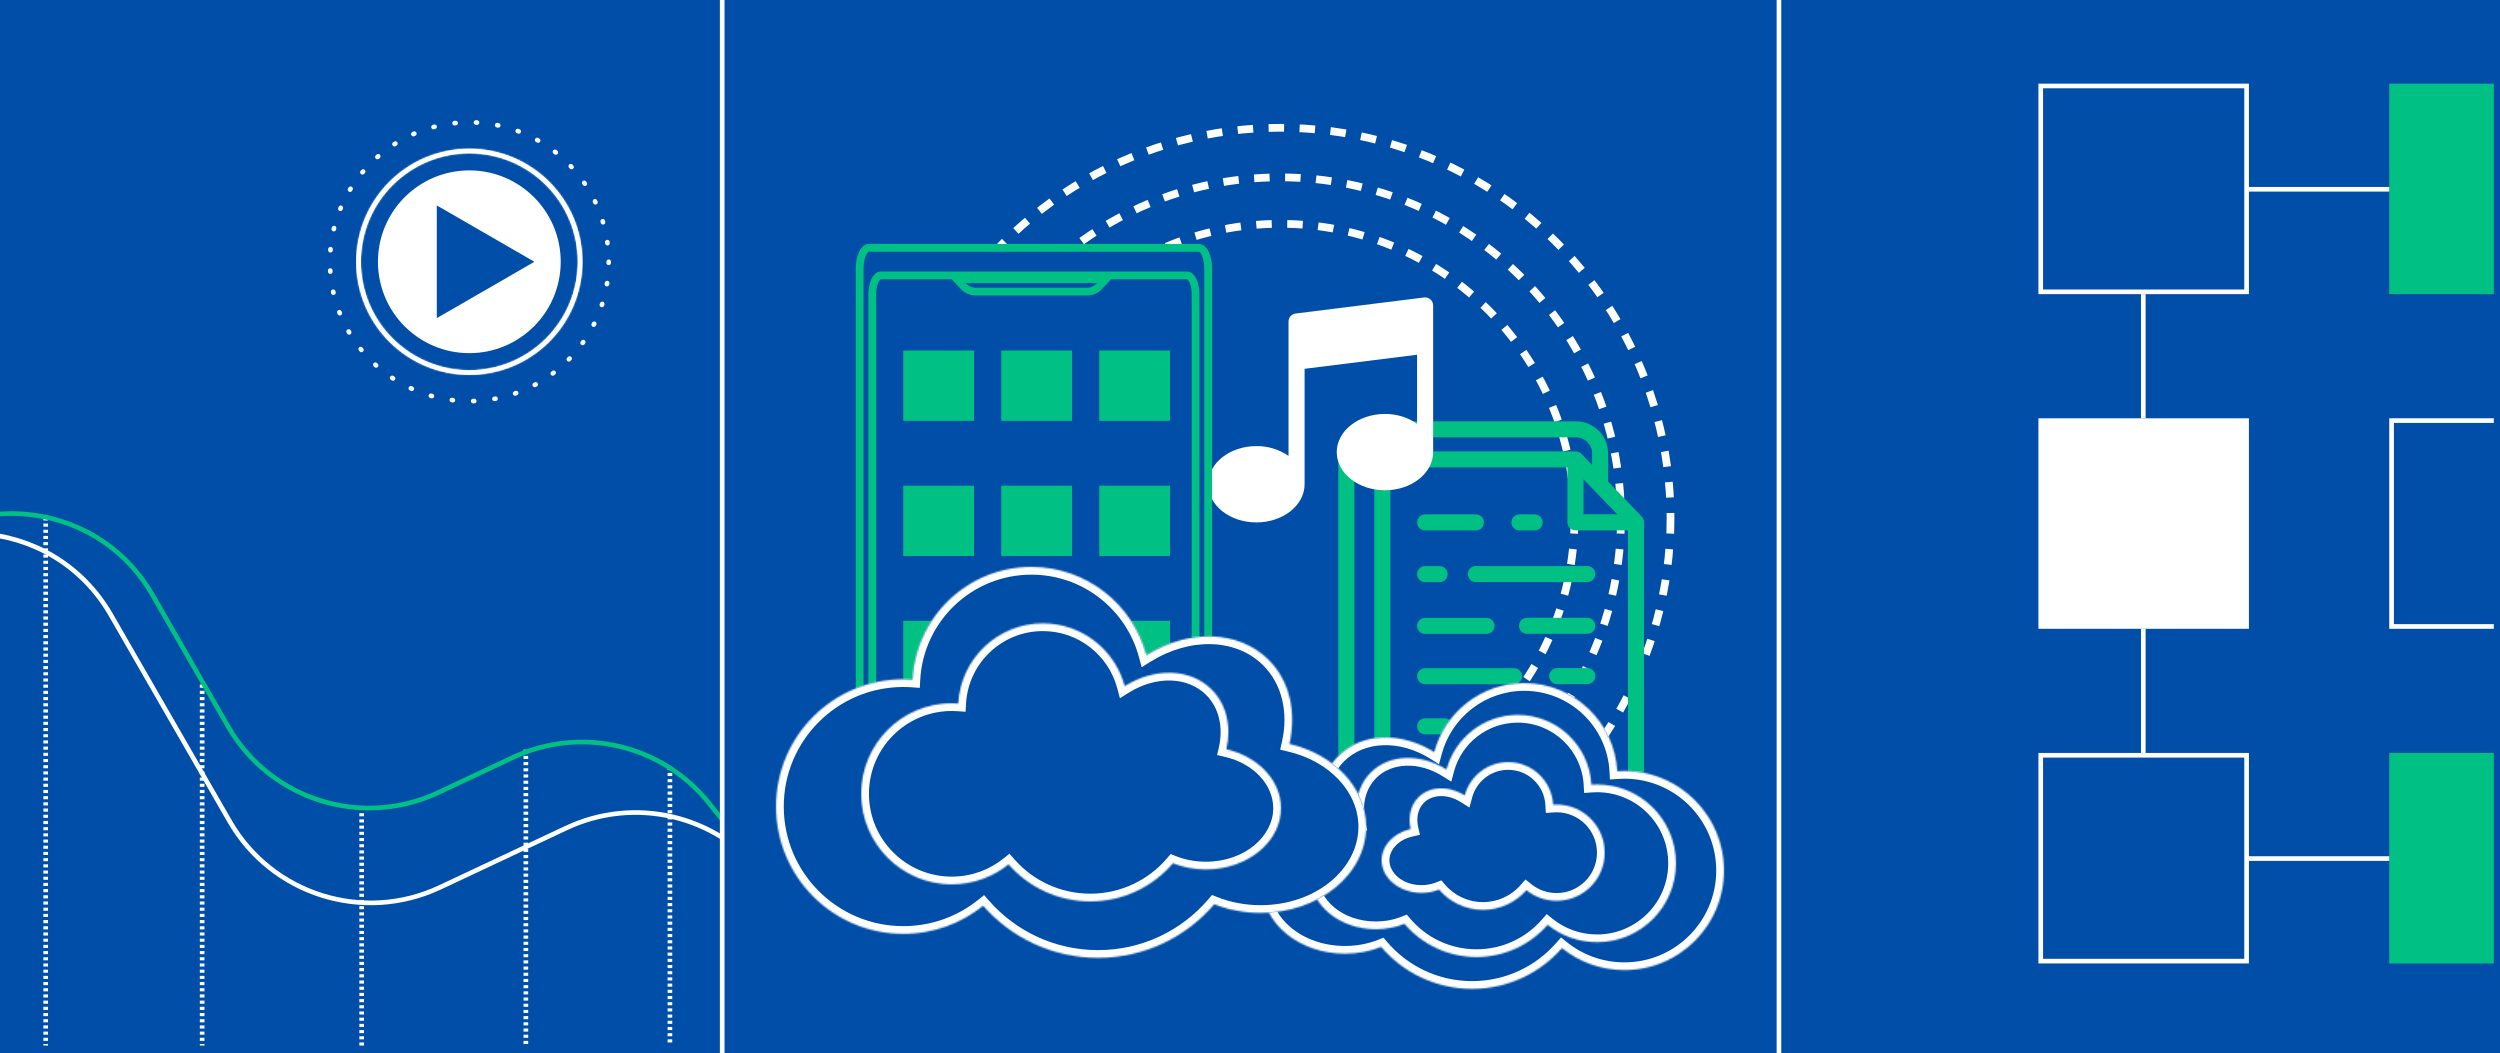 <svg width="1614" height="680" viewBox="0 0 1614 680" fill="none" xmlns="http://www.w3.org/2000/svg">
<rect x="0" y="0" width="1614" height="680" fill="#808080" stroke="none"/>
<g clip-path="url(#clip0_290_238)">
<path d="M1614 0H0V680H1614V0Z" fill="#004EA7"/>
<g clip-path="url(#clip1_290_238)">
<g clip-path="url(#clip2_290_238)">
<line x1="29.5" y1="334" x2="29.5" y2="751" stroke="white" stroke-width="3" stroke-dasharray="2 2"/>
<line x1="233.5" y1="521" x2="233.5" y2="954" stroke="white" stroke-width="3" stroke-dasharray="2 2"/>
<line x1="130.5" y1="442" x2="130.5" y2="867" stroke="white" stroke-width="3" stroke-dasharray="2 2"/>
<line x1="339.5" y1="484" x2="339.5" y2="903" stroke="white" stroke-width="3" stroke-dasharray="2 2"/>
<line x1="432.5" y1="495" x2="432.5" y2="909" stroke="white" stroke-width="3" stroke-dasharray="2 2"/>
<path d="M-113 422.216L-76.513 373.55C-31.267 313.2 60.959 318.823 98.538 384.224L147.233 468.97C174.472 516.376 233.532 534.945 282.998 511.657L330.985 489.065C374.96 468.362 427.396 480.546 457.738 518.517L566 654" stroke="#00C084" stroke-width="3"/>
<path d="M-161 462.858L-103.435 386.223C-58.181 325.977 33.922 331.597 71.516 396.899L148.3 530.277C175.547 577.607 234.526 596.148 283.953 572.922L365.636 534.539C409.567 513.896 461.922 526.056 492.258 563.948L626 731" stroke="white" stroke-width="3"/>
<mask id="path-9-inside-1_290_238" fill="white">
<path fill-rule="evenodd" clip-rule="evenodd" d="M303 239C341.66 239 373 207.66 373 169C373 130.34 341.66 99 303 99C264.34 99 233 130.34 233 169C233 207.66 264.34 239 303 239ZM376 169C376 209.317 343.317 242 303 242C262.683 242 230 209.317 230 169C230 128.683 262.683 96 303 96C343.317 96 376 128.683 376 169Z"/>
</mask>
<path fill-rule="evenodd" clip-rule="evenodd" d="M303 239C341.66 239 373 207.66 373 169C373 130.34 341.66 99 303 99C264.34 99 233 130.34 233 169C233 207.66 264.34 239 303 239ZM376 169C376 209.317 343.317 242 303 242C262.683 242 230 209.317 230 169C230 128.683 262.683 96 303 96C343.317 96 376 128.683 376 169Z" fill="white"/>
<path d="M370 169C370 206.003 340.003 236 303 236V242C343.317 242 376 209.317 376 169H370ZM303 102C340.003 102 370 131.997 370 169H376C376 128.683 343.317 96 303 96V102ZM236 169C236 131.997 265.997 102 303 102V96C262.683 96 230 128.683 230 169H236ZM303 236C265.997 236 236 206.003 236 169H230C230 209.317 262.683 242 303 242V236ZM303 245C344.974 245 379 210.974 379 169H373C373 207.66 341.66 239 303 239V245ZM227 169C227 210.974 261.026 245 303 245V239C264.34 239 233 207.66 233 169H227ZM303 93C261.026 93 227 127.026 227 169H233C233 130.34 264.34 99 303 99V93ZM379 169C379 127.026 344.974 93 303 93V99C341.66 99 373 130.34 373 169H379Z" fill="white" mask="url(#path-9-inside-1_290_238)"/>
<circle cx="303" cy="169" r="57" fill="#004EA7"/>
<circle cx="303" cy="169" r="51.5" fill="#004EA7" stroke="white" stroke-width="3"/>
<path d="M393 169C393 218.705 352.705 259 303 259C253.295 259 213 218.705 213 169C213 119.295 253.295 79 303 79C352.705 79 393 119.295 393 169Z" stroke="white" stroke-width="3" stroke-linecap="round" stroke-dasharray="0.66 13.16"/>
<circle cx="303" cy="169" r="59.5" fill="white" stroke="#004EA7"/>
<path d="M282.5 133.493L344 169L282.5 204.507L282.5 133.493Z" fill="#004EA7" stroke="#004EA7"/>
</g>
</g>
<circle cx="826.5" cy="334.5" r="220" fill="#004EA7" stroke="white" stroke-width="5" stroke-dasharray="10 10"/>
<circle cx="826.5" cy="334.5" r="190" fill="#004EA7" stroke="white" stroke-width="5" stroke-dasharray="10 10"/>
<circle cx="826.5" cy="334.5" r="252" stroke="white" stroke-width="5" stroke-dasharray="10 10"/>
<path d="M1061.07 335.352C1061.07 335.302 1061.07 335.302 1061.02 335.252C1060.77 334.656 1060.42 334.158 1060.02 333.661C1060.02 333.661 1060.02 333.611 1059.97 333.611L1038.19 310.936V292.736C1038.19 281.299 1028.89 272 1017.46 272H885.233C873.498 272 864 281.548 864 293.233V485.427C864 497.162 873.548 506.66 885.233 506.66H887.322C888.267 517.5 897.416 526.053 908.456 526.053H1040.13C1051.87 526.053 1061.37 516.506 1061.37 504.82V337.192C1061.41 336.545 1061.27 335.899 1061.07 335.352ZM1022.33 309.444L1044.06 332.02H1022.33V309.444ZM874.393 485.476V293.233C874.393 287.216 879.266 282.343 885.283 282.343H1017.51C1023.22 282.343 1027.85 286.968 1027.85 292.686V300.145L1020.89 292.985C1020.89 292.985 1020.84 292.985 1020.84 292.935C1020.69 292.786 1020.49 292.637 1020.34 292.487C1020.24 292.438 1020.19 292.338 1020.09 292.288C1019.84 292.09 1019.54 291.94 1019.25 291.841C1019.25 291.841 1019.25 291.841 1019.2 291.841C1018.55 291.592 1017.9 291.443 1017.16 291.443H908.505C896.77 291.443 887.272 300.991 887.272 312.676V496.367H885.283C879.266 496.317 874.393 491.444 874.393 485.476ZM1040.18 515.71H908.505C902.488 515.71 897.615 510.837 897.615 504.82V312.627C897.615 306.61 902.488 301.737 908.505 301.737H1011.94V337.192C1011.94 340.076 1014.27 342.363 1017.11 342.363H1051.02V504.82C1051.02 510.837 1046.15 515.71 1040.18 515.71Z" fill="#00C084"/>
<path d="M980.957 342.413H990.753C993.637 342.413 995.925 340.076 995.925 337.241C995.925 334.357 993.588 332.07 990.753 332.07H980.957C978.073 332.07 975.785 334.407 975.785 337.241C975.736 340.076 978.073 342.413 980.957 342.413Z" fill="#00C084"/>
<path d="M920.092 342.413H952.812C955.696 342.413 957.983 340.076 957.983 337.241C957.983 334.357 955.646 332.07 952.812 332.07H920.092C917.208 332.07 914.92 334.407 914.92 337.241C914.87 340.076 917.208 342.413 920.092 342.413Z" fill="#00C084"/>
<path d="M1024.77 463.746H952.812C949.928 463.746 947.641 466.083 947.641 468.917C947.641 471.752 949.978 474.089 952.812 474.089H1024.77C1027.65 474.089 1029.94 471.752 1029.94 468.917C1029.94 466.083 1027.65 463.746 1024.77 463.746Z" fill="#00C084"/>
<path d="M932.772 463.746H920.091C917.207 463.746 914.92 466.083 914.92 468.917C914.92 471.752 917.257 474.089 920.091 474.089H932.772C935.656 474.089 937.943 471.752 937.943 468.917C937.943 466.083 935.656 463.746 932.772 463.746Z" fill="#00C084"/>
<path d="M1024.77 431.324H1005.32C1002.44 431.324 1000.15 433.662 1000.15 436.496C1000.15 439.33 1002.49 441.668 1005.32 441.668H1024.77C1027.65 441.668 1029.94 439.33 1029.94 436.496C1029.94 433.662 1027.65 431.324 1024.77 431.324Z" fill="#00C084"/>
<path d="M920.091 441.717H977.476C980.36 441.717 982.648 439.38 982.648 436.545C982.648 433.711 980.31 431.374 977.476 431.374H920.091C917.207 431.374 914.92 433.711 914.92 436.545C914.92 439.38 917.207 441.717 920.091 441.717Z" fill="#00C084"/>
<path d="M1024.77 398.852H985.83C982.946 398.852 980.659 401.189 980.659 404.024C980.659 406.858 982.996 409.195 985.83 409.195H1024.77C1027.65 409.195 1029.94 406.858 1029.94 404.024C1029.94 401.189 1027.65 398.852 1024.77 398.852Z" fill="#00C084"/>
<path d="M920.091 409.246H959.724C962.608 409.246 964.895 406.908 964.895 404.074C964.895 401.24 962.558 398.902 959.724 398.902H920.042C917.158 398.902 914.87 401.24 914.87 404.074C914.87 406.908 917.207 409.246 920.091 409.246Z" fill="#00C084"/>
<path d="M1024.77 365.437H952.812C949.928 365.437 947.641 367.774 947.641 370.608C947.641 373.492 949.978 375.78 952.812 375.78H1024.77C1027.65 375.78 1029.94 373.443 1029.94 370.608C1029.94 367.774 1027.65 365.437 1024.77 365.437Z" fill="#00C084"/>
<path d="M920.092 375.829H929.44C932.325 375.829 934.612 373.492 934.612 370.658C934.612 367.773 932.275 365.486 929.44 365.486H920.092C917.208 365.486 914.92 367.823 914.92 370.658C914.87 373.492 917.208 375.829 920.092 375.829Z" fill="#00C084"/>
<path d="M925.236 197.224C925.241 196.488 925.089 195.758 924.791 195.084C924.492 194.411 924.053 193.809 923.503 193.318C922.954 192.827 922.306 192.459 921.603 192.238C920.9 192.017 920.158 191.949 919.426 192.037L836.434 202.411C835.169 202.564 834.005 203.178 833.163 204.134C832.321 205.091 831.861 206.324 831.87 207.598V294.325C825.772 290.126 818.525 287.916 811.122 287.997C793.953 287.997 780 299.045 780 312.635C780 326.225 793.953 337.273 811.122 337.273C828.291 337.273 842.244 326.225 842.244 312.635C842.244 312.324 842.244 311.961 842.244 311.649C842.244 311.338 842.244 311.649 842.244 311.338V238.098L914.862 229.021V273.577C908.764 269.378 901.517 267.168 894.114 267.249C876.945 267.249 862.992 278.297 862.992 291.887C862.992 305.477 876.945 316.525 894.114 316.525C911.283 316.525 925.236 305.477 925.236 291.887C925.236 291.576 925.236 291.213 925.236 290.901C925.236 290.59 925.236 290.901 925.236 290.59V197.224Z" fill="white"/>
<path d="M774.008 160H560.992C557.682 160 555 166.027 555 173.462V502.538C555 509.972 557.682 516 560.992 516H774.008C777.318 516 780 509.972 780 502.538V173.462C780 166.027 777.318 160 774.008 160Z" fill="#004EA7" stroke="#00C084" stroke-width="5"/>
<path d="M766.292 177.8H568.709C565.64 177.8 563.152 183.224 563.152 189.916V486.084C563.152 492.776 565.64 498.2 568.709 498.2H766.292C769.36 498.2 771.848 492.776 771.848 486.084V189.916C771.848 183.224 769.36 177.8 766.292 177.8Z" fill="#004EA7" stroke="#00C084" stroke-width="5"/>
<path d="M622.127 184.899L617.826 180.3H713.913L709.613 184.899C709.613 184.899 709.613 184.899 709.613 184.899C707.619 187.03 704.818 188.245 701.878 188.245H629.862C626.921 188.245 624.12 187.03 622.127 184.899C622.127 184.899 622.127 184.899 622.127 184.899Z" fill="#004EA7" stroke="#00C084" stroke-width="5"/>
<rect x="648.906" y="316.068" width="40.703" height="40.373" fill="#00C084" stroke="#00C084" stroke-width="5"/>
<rect x="712.188" y="316.068" width="40.703" height="40.373" fill="#00C084" stroke="#00C084" stroke-width="5"/>
<rect x="585.625" y="316.068" width="40.703" height="40.373" fill="#00C084" stroke="#00C084" stroke-width="5"/>
<rect x="648.906" y="228.813" width="40.703" height="40.373" fill="#00C084" stroke="#00C084" stroke-width="5"/>
<rect x="712.188" y="228.813" width="40.703" height="40.373" fill="#00C084" stroke="#00C084" stroke-width="5"/>
<rect x="585.625" y="228.813" width="40.703" height="40.373" fill="#00C084" stroke="#00C084" stroke-width="5"/>
<rect x="648.906" y="403.323" width="40.703" height="40.373" fill="#00C084" stroke="#00C084" stroke-width="5"/>
<rect x="712.188" y="403.323" width="40.703" height="40.373" fill="#00C084" stroke="#00C084" stroke-width="5"/>
<rect x="585.625" y="403.323" width="40.703" height="40.373" fill="#00C084" stroke="#00C084" stroke-width="5"/>
<mask id="path-43-inside-2_290_238" fill="white">
<path fill-rule="evenodd" clip-rule="evenodd" d="M925.953 485.546C932.817 459.892 956.224 441 984.043 441C1016.16 441 1042.4 466.187 1044.09 497.89C1045.61 497.781 1047.16 497.726 1048.71 497.726C1084.22 497.726 1113 526.509 1113 562.015C1113 597.521 1084.22 626.305 1048.71 626.305C1033.45 626.305 1019.43 620.988 1008.41 612.105C994.267 628.228 973.515 638.406 950.386 638.406C926.887 638.406 905.841 627.9 891.691 611.328C884.635 614.138 876.704 615.716 868.322 615.716C838.873 615.716 815 596.245 815 572.226C815 552.325 831.389 535.547 853.759 530.378C850.136 514.565 853.451 498.725 864.222 487.953C879.463 472.713 904.854 472.399 925.953 485.546Z"/>
</mask>
<path fill-rule="evenodd" clip-rule="evenodd" d="M925.953 485.546C932.817 459.892 956.224 441 984.043 441C1016.16 441 1042.4 466.187 1044.09 497.89C1045.61 497.781 1047.16 497.726 1048.71 497.726C1084.22 497.726 1113 526.509 1113 562.015C1113 597.521 1084.22 626.305 1048.71 626.305C1033.45 626.305 1019.43 620.988 1008.41 612.105C994.267 628.228 973.515 638.406 950.386 638.406C926.887 638.406 905.841 627.9 891.691 611.328C884.635 614.138 876.704 615.716 868.322 615.716C838.873 615.716 815 596.245 815 572.226C815 552.325 831.389 535.547 853.759 530.378C850.136 514.565 853.451 498.725 864.222 487.953C879.463 472.713 904.854 472.399 925.953 485.546Z" fill="#004EA7"/>
<path d="M925.953 485.546L923.308 489.79L929.038 493.36L930.783 486.839L925.953 485.546ZM1044.09 497.89L1039.09 498.155L1039.36 503.238L1044.44 502.877L1044.09 497.89ZM1008.41 612.105L1011.54 608.212L1007.81 605.204L1004.65 608.809L1008.41 612.105ZM891.691 611.328L895.494 608.081L893.168 605.357L889.841 606.683L891.691 611.328ZM853.759 530.378L854.884 535.25L859.747 534.126L858.632 529.261L853.759 530.378ZM984.043 436C953.904 436 928.558 456.468 921.123 484.254L930.783 486.839C937.077 463.316 958.544 446 984.043 446V436ZM1049.08 497.625C1047.26 463.282 1018.84 436 984.043 436V446C1013.49 446 1037.55 469.093 1039.09 498.155L1049.08 497.625ZM1048.71 492.726C1047.04 492.726 1045.38 492.785 1043.73 492.902L1044.44 502.877C1045.85 502.777 1047.27 502.726 1048.71 502.726V492.726ZM1118 562.015C1118 523.748 1086.98 492.726 1048.71 492.726V502.726C1081.46 502.726 1108 529.271 1108 562.015H1118ZM1048.71 631.305C1086.98 631.305 1118 600.283 1118 562.015H1108C1108 594.76 1081.46 621.305 1048.71 621.305V631.305ZM1005.27 615.999C1017.15 625.571 1032.27 631.305 1048.71 631.305V621.305C1034.63 621.305 1021.71 616.404 1011.54 608.212L1005.27 615.999ZM950.386 643.406C975.015 643.406 997.117 632.561 1012.17 615.402L1004.65 608.809C991.417 623.894 972.015 633.406 950.386 633.406V643.406ZM887.889 614.574C902.948 632.211 925.362 643.406 950.386 643.406V633.406C928.411 633.406 908.734 623.588 895.494 608.081L887.889 614.574ZM868.322 620.716C877.33 620.716 885.889 619.021 893.541 615.973L889.841 606.683C883.381 609.256 876.079 610.716 868.322 610.716V620.716ZM810 572.226C810 599.91 837.113 620.716 868.322 620.716V610.716C840.634 610.716 820 592.579 820 572.226H810ZM852.633 525.506C828.719 531.032 810 549.328 810 572.226H820C820 555.322 834.059 540.061 854.884 535.25L852.633 525.506ZM858.632 529.261C855.309 514.756 858.451 500.796 867.758 491.489L860.687 484.418C848.452 496.653 844.963 514.375 848.885 531.495L858.632 529.261ZM867.758 491.489C880.882 478.365 903.554 477.481 923.308 489.79L928.597 481.303C906.154 467.318 878.044 467.06 860.687 484.418L867.758 491.489Z" fill="white" mask="url(#path-43-inside-2_290_238)"/>
<mask id="path-45-inside-3_290_238" fill="white">
<path fill-rule="evenodd" clip-rule="evenodd" d="M933.868 496.813C939.305 476.497 957.842 461.535 979.873 461.535C1005.31 461.535 1026.09 481.482 1027.42 506.588C1028.63 506.502 1029.85 506.459 1031.09 506.459C1059.21 506.459 1082 529.254 1082 557.372C1082 585.491 1059.21 608.286 1031.09 608.286C1019 608.286 1007.9 604.076 999.168 597.041C987.97 609.809 971.536 617.87 953.218 617.87C934.608 617.87 917.942 609.549 906.736 596.426C901.147 598.652 894.867 599.901 888.228 599.901C864.906 599.901 846 584.481 846 565.459C846 549.699 858.979 536.411 876.695 532.318C873.826 519.795 876.451 507.25 884.981 498.72C897.051 486.65 917.159 486.402 933.868 496.813Z"/>
</mask>
<path fill-rule="evenodd" clip-rule="evenodd" d="M933.868 496.813C939.305 476.497 957.842 461.535 979.873 461.535C1005.31 461.535 1026.09 481.482 1027.42 506.588C1028.63 506.502 1029.85 506.459 1031.09 506.459C1059.21 506.459 1082 529.254 1082 557.372C1082 585.491 1059.21 608.286 1031.09 608.286C1019 608.286 1007.9 604.076 999.168 597.041C987.97 609.809 971.536 617.87 953.218 617.87C934.608 617.87 917.942 609.549 906.736 596.426C901.147 598.652 894.867 599.901 888.228 599.901C864.906 599.901 846 584.481 846 565.459C846 549.699 858.979 536.411 876.695 532.318C873.826 519.795 876.451 507.25 884.981 498.72C897.051 486.65 917.159 486.402 933.868 496.813Z" fill="#004EA7"/>
<path d="M933.868 496.813L931.224 501.057L936.954 504.627L938.698 498.106L933.868 496.813ZM1027.42 506.588L1022.43 506.854L1022.7 511.937L1027.78 511.576L1027.42 506.588ZM999.168 597.041L1002.3 593.148L998.571 590.139L995.409 593.744L999.168 597.041ZM906.736 596.426L910.538 593.179L908.213 590.455L904.886 591.78L906.736 596.426ZM876.695 532.318L877.82 537.19L882.683 536.066L881.568 531.201L876.695 532.318ZM884.981 498.72L881.446 495.184L881.446 495.184L884.981 498.72ZM979.873 456.535C955.521 456.535 935.045 473.073 929.038 495.521L938.698 498.106C943.565 479.921 960.162 466.535 979.873 466.535V456.535ZM1032.42 506.323C1030.94 478.577 1007.98 456.535 979.873 456.535V466.535C1002.64 466.535 1021.24 484.388 1022.43 506.854L1032.42 506.323ZM1031.09 501.459C1029.74 501.459 1028.4 501.507 1027.07 501.601L1027.78 511.576C1028.87 511.498 1029.97 511.459 1031.09 511.459V501.459ZM1087 557.372C1087 526.492 1061.97 501.459 1031.09 501.459V511.459C1056.44 511.459 1077 532.015 1077 557.372H1087ZM1031.09 613.286C1061.97 613.286 1087 588.253 1087 557.372H1077C1077 582.73 1056.44 603.286 1031.09 603.286V613.286ZM996.031 600.935C1005.62 608.659 1017.82 613.286 1031.09 613.286V603.286C1020.18 603.286 1010.18 599.492 1002.3 593.148L996.031 600.935ZM953.218 622.87C973.035 622.87 990.82 614.142 1002.93 600.338L995.409 593.744C985.12 605.476 970.036 612.87 953.218 612.87V622.87ZM902.933 599.672C915.049 613.861 933.084 622.87 953.218 622.87V612.87C936.133 612.87 920.835 605.238 910.538 593.179L902.933 599.672ZM888.228 604.901C895.492 604.901 902.401 603.534 908.586 601.071L904.886 591.78C899.893 593.769 894.241 594.901 888.228 594.901V604.901ZM841 565.459C841 588.147 863.146 604.901 888.228 604.901V594.901C866.667 594.901 851 580.815 851 565.459H841ZM875.569 527.446C856.309 531.896 841 546.702 841 565.459H851C851 552.696 861.649 540.926 877.82 537.19L875.569 527.446ZM881.568 531.201C878.999 519.986 881.45 509.322 888.517 502.255L881.446 495.184C871.452 505.178 868.653 519.605 871.821 533.435L881.568 531.201ZM888.517 502.255C898.47 492.302 915.86 491.483 931.224 501.057L936.513 492.57C918.459 481.32 895.633 480.998 881.446 495.184L888.517 502.255Z" fill="white" mask="url(#path-45-inside-3_290_238)"/>
<mask id="path-47-inside-4_290_238" fill="white">
<path fill-rule="evenodd" clip-rule="evenodd" d="M945.612 513.529C948.93 501.131 960.242 492 973.687 492C989.211 492 1001.89 504.173 1002.71 519.494C1003.44 519.442 1004.19 519.415 1004.94 519.415C1022.1 519.415 1036.01 533.326 1036.01 550.486C1036.01 567.646 1022.1 581.557 1004.94 581.557C997.565 581.557 990.79 578.987 985.462 574.694C978.628 582.486 968.599 587.405 957.421 587.405C946.064 587.405 935.893 582.327 929.054 574.318C925.644 575.677 921.811 576.439 917.76 576.439C903.527 576.439 891.989 567.029 891.989 555.421C891.989 545.803 899.91 537.694 910.721 535.196C908.97 527.554 910.573 519.898 915.778 514.693C923.144 507.327 935.415 507.175 945.612 513.529Z"/>
</mask>
<path fill-rule="evenodd" clip-rule="evenodd" d="M945.612 513.529C948.93 501.131 960.242 492 973.687 492C989.211 492 1001.89 504.173 1002.71 519.494C1003.44 519.442 1004.19 519.415 1004.94 519.415C1022.1 519.415 1036.01 533.326 1036.01 550.486C1036.01 567.646 1022.1 581.557 1004.94 581.557C997.565 581.557 990.79 578.987 985.462 574.694C978.628 582.486 968.599 587.405 957.421 587.405C946.064 587.405 935.893 582.327 929.054 574.318C925.644 575.677 921.811 576.439 917.76 576.439C903.527 576.439 891.989 567.029 891.989 555.421C891.989 545.803 899.91 537.694 910.721 535.196C908.97 527.554 910.573 519.898 915.778 514.693C923.144 507.327 935.415 507.175 945.612 513.529Z" fill="#004EA7"/>
<path d="M945.612 513.529L942.968 517.773L948.697 521.343L950.442 514.822L945.612 513.529ZM1002.71 519.494L997.713 519.76L997.983 524.843L1003.06 524.482L1002.71 519.494ZM985.462 574.694L988.599 570.801L984.865 567.792L981.703 571.397L985.462 574.694ZM929.054 574.318L932.857 571.072L930.531 568.348L927.204 569.673L929.054 574.318ZM910.721 535.196L911.847 540.068L916.709 538.944L915.595 534.079L910.721 535.196ZM973.687 487C957.922 487 944.67 497.707 940.782 512.237L950.442 514.822C953.189 504.554 962.562 497 973.687 497V487ZM1007.7 519.229C1006.74 501.267 991.884 487 973.687 487V497C986.538 497 997.039 507.078 997.713 519.76L1007.7 519.229ZM1004.94 514.415C1004.07 514.415 1003.21 514.446 1002.35 514.507L1003.06 524.482C1003.68 524.438 1004.31 524.415 1004.94 524.415V514.415ZM1041.01 550.486C1041.01 530.565 1024.86 514.415 1004.94 514.415V524.415C1019.34 524.415 1031.01 536.088 1031.01 550.486H1041.01ZM1004.94 586.557C1024.86 586.557 1041.01 570.407 1041.01 550.486H1031.01C1031.01 564.884 1019.34 576.557 1004.94 576.557V586.557ZM982.325 578.588C988.51 583.571 996.383 586.557 1004.94 586.557V576.557C998.747 576.557 993.071 574.403 988.599 570.801L982.325 578.588ZM957.421 592.405C970.099 592.405 981.478 586.819 989.221 577.991L981.703 571.397C975.778 578.152 967.099 582.405 957.421 582.405V592.405ZM925.252 577.565C933 586.639 944.539 592.405 957.421 592.405V582.405C947.588 582.405 938.786 578.015 932.857 571.072L925.252 577.565ZM917.76 581.439C922.436 581.439 926.898 580.559 930.904 578.963L927.204 569.673C924.389 570.794 921.185 571.439 917.76 571.439V581.439ZM886.989 555.421C886.989 570.695 901.767 581.439 917.76 581.439V571.439C905.288 571.439 896.989 563.363 896.989 555.421H886.989ZM909.595 530.324C897.24 533.179 886.989 542.806 886.989 555.421H896.989C896.989 548.8 902.58 542.209 911.847 540.068L909.595 530.324ZM915.595 534.079C914.143 527.744 915.572 521.97 919.314 518.228L912.243 511.157C905.573 517.826 903.797 527.364 905.847 536.313L915.595 534.079ZM919.314 518.228C924.563 512.979 934.116 512.257 942.968 517.773L948.256 509.286C936.715 502.094 921.725 501.674 912.243 511.157L919.314 518.228Z" fill="white" mask="url(#path-47-inside-4_290_238)"/>
<mask id="path-49-inside-5_290_238" fill="white">
<path fill-rule="evenodd" clip-rule="evenodd" d="M740.145 422.954C731.368 390.154 701.442 366 665.875 366C624.807 366 591.26 398.202 589.108 438.734C587.155 438.595 585.183 438.525 583.195 438.525C537.8 438.525 501 475.325 501 520.72C501 566.115 537.8 602.915 583.195 602.915C602.706 602.915 620.628 596.118 634.724 584.762C652.802 605.374 679.334 618.388 708.906 618.388C738.95 618.388 765.857 604.955 783.948 583.768C792.97 587.361 803.11 589.378 813.826 589.378C851.478 589.378 882 564.484 882 533.775C882 508.332 861.047 486.88 832.446 480.272C837.078 460.055 832.839 439.803 819.068 426.032C799.582 406.546 767.12 406.145 740.145 422.954Z"/>
</mask>
<path fill-rule="evenodd" clip-rule="evenodd" d="M740.145 422.954C731.368 390.154 701.442 366 665.875 366C624.807 366 591.26 398.202 589.108 438.734C587.155 438.595 585.183 438.525 583.195 438.525C537.8 438.525 501 475.325 501 520.72C501 566.115 537.8 602.915 583.195 602.915C602.706 602.915 620.628 596.118 634.724 584.762C652.802 605.374 679.334 618.388 708.906 618.388C738.95 618.388 765.857 604.955 783.948 583.768C792.97 587.361 803.11 589.378 813.826 589.378C851.478 589.378 882 564.484 882 533.775C882 508.332 861.047 486.88 832.446 480.272C837.078 460.055 832.839 439.803 819.068 426.032C799.582 406.546 767.12 406.145 740.145 422.954Z" fill="#004EA7"/>
<path d="M740.145 422.954L742.789 427.197L737.06 430.767L735.315 424.246L740.145 422.954ZM589.108 438.734L594.101 438.999L593.831 444.082L588.753 443.721L589.108 438.734ZM634.724 584.762L631.587 580.868L635.321 577.86L638.483 581.465L634.724 584.762ZM783.948 583.768L780.146 580.521L782.471 577.797L785.798 579.123L783.948 583.768ZM832.446 480.272L831.321 485.143L826.458 484.02L827.573 479.155L832.446 480.272ZM819.068 426.032L815.532 429.567L815.532 429.567L819.068 426.032ZM665.875 361C703.763 361 735.628 386.73 744.975 421.661L735.315 424.246C727.109 393.578 699.122 371 665.875 371V361ZM584.115 438.469C586.407 395.297 622.134 361 665.875 361V371C627.479 371 596.113 401.108 594.101 438.999L584.115 438.469ZM583.195 433.525C585.302 433.525 587.391 433.599 589.462 433.747L588.753 443.721C586.918 443.591 585.065 443.525 583.195 443.525V433.525ZM496 520.72C496 472.563 535.039 433.525 583.195 433.525V443.525C540.561 443.525 506 478.086 506 520.72H496ZM583.195 607.915C535.039 607.915 496 568.877 496 520.72H506C506 563.354 540.561 597.915 583.195 597.915V607.915ZM637.861 588.655C622.909 600.701 603.888 607.915 583.195 607.915V597.915C601.524 597.915 618.348 591.534 631.587 580.868L637.861 588.655ZM708.906 623.388C677.835 623.388 649.952 609.708 630.965 588.059L638.483 581.465C655.652 601.041 680.834 613.388 708.906 613.388V623.388ZM787.751 587.014C768.75 609.267 740.475 623.388 708.906 623.388V613.388C737.426 613.388 762.964 600.643 780.146 580.521L787.751 587.014ZM813.826 594.378C802.484 594.378 791.716 592.244 782.098 588.413L785.798 579.123C794.224 582.479 803.735 584.378 813.826 584.378V594.378ZM887 533.775C887 568.15 853.238 594.378 813.826 594.378V584.378C849.717 584.378 877 560.818 877 533.775H887ZM833.572 475.4C863.717 482.365 887 505.335 887 533.775H877C877 511.329 858.377 491.395 831.321 485.143L833.572 475.4ZM827.573 479.155C831.905 460.246 827.84 441.874 815.532 429.567L822.603 422.496C837.838 437.731 842.251 459.865 837.32 481.388L827.573 479.155ZM815.532 429.567C798.164 412.198 768.419 411.227 742.789 427.197L737.501 418.71C765.82 401.064 801.001 400.894 822.603 422.496L815.532 429.567Z" fill="white" mask="url(#path-49-inside-5_290_238)"/>
<mask id="path-51-inside-6_290_238" fill="white">
<path fill-rule="evenodd" clip-rule="evenodd" d="M726.1 442.944C719.858 419.614 698.572 402.434 673.273 402.434C644.062 402.434 620.201 425.339 618.67 454.168C617.281 454.069 615.878 454.019 614.464 454.019C582.175 454.019 556 480.195 556 512.484C556 544.773 582.175 570.948 614.464 570.948C628.342 570.948 641.09 566.113 651.116 558.036C663.975 572.697 682.847 581.954 703.881 581.954C725.251 581.954 744.389 572.399 757.257 557.329C763.674 559.885 770.886 561.32 778.509 561.32C805.29 561.32 827 543.613 827 521.77C827 503.673 812.096 488.414 791.753 483.714C795.047 469.334 792.032 454.928 782.237 445.133C768.377 431.273 745.287 430.988 726.1 442.944Z"/>
</mask>
<path fill-rule="evenodd" clip-rule="evenodd" d="M726.1 442.944C719.858 419.614 698.572 402.434 673.273 402.434C644.062 402.434 620.201 425.339 618.67 454.168C617.281 454.069 615.878 454.019 614.464 454.019C582.175 454.019 556 480.195 556 512.484C556 544.773 582.175 570.948 614.464 570.948C628.342 570.948 641.09 566.113 651.116 558.036C663.975 572.697 682.847 581.954 703.881 581.954C725.251 581.954 744.389 572.399 757.257 557.329C763.674 559.885 770.886 561.32 778.509 561.32C805.29 561.32 827 543.613 827 521.77C827 503.673 812.096 488.414 791.753 483.714C795.047 469.334 792.032 454.928 782.237 445.133C768.377 431.273 745.287 430.988 726.1 442.944Z" fill="#004EA7"/>
<path d="M726.1 442.944L728.744 447.187L723.015 450.757L721.27 444.236L726.1 442.944ZM618.67 454.168L623.663 454.433L623.393 459.516L618.315 459.156L618.67 454.168ZM651.116 558.036L647.979 554.142L651.713 551.134L654.875 554.739L651.116 558.036ZM757.257 557.329L753.455 554.082L755.78 551.359L759.107 552.684L757.257 557.329ZM791.753 483.714L790.627 488.585L785.765 487.462L786.879 482.597L791.753 483.714ZM782.237 445.133L778.702 448.668L778.702 448.668L782.237 445.133ZM673.273 397.434C700.892 397.434 724.117 416.19 730.93 441.651L721.27 444.236C715.598 423.038 696.251 407.434 673.273 407.434V397.434ZM613.677 453.903C615.348 422.433 641.389 397.434 673.273 397.434V407.434C646.734 407.434 625.053 428.244 623.663 454.433L613.677 453.903ZM614.464 449.019C615.997 449.019 617.517 449.074 619.024 449.181L618.315 459.156C617.044 459.065 615.76 459.019 614.464 459.019V449.019ZM551 512.484C551 477.433 579.414 449.019 614.464 449.019V459.019C584.937 459.019 561 482.956 561 512.484H551ZM614.464 575.948C579.414 575.948 551 547.534 551 512.484H561C561 542.011 584.937 565.948 614.464 565.948V575.948ZM654.253 561.929C643.37 570.697 629.524 575.948 614.464 575.948V565.948C627.16 565.948 638.809 561.53 647.979 554.142L654.253 561.929ZM703.881 586.954C681.347 586.954 661.125 577.031 647.357 561.333L654.875 554.739C666.825 568.364 684.347 576.954 703.881 576.954V586.954ZM761.059 560.576C747.282 576.711 726.775 586.954 703.881 586.954V576.954C723.726 576.954 741.496 568.087 753.455 554.082L761.059 560.576ZM778.509 566.32C770.261 566.32 762.42 564.768 755.407 561.974L759.107 552.684C764.928 555.003 771.512 556.32 778.509 556.32V566.32ZM832 521.77C832 547.278 807.05 566.32 778.509 566.32V556.32C803.529 556.32 822 539.947 822 521.77H832ZM792.879 478.842C814.766 483.899 832 500.676 832 521.77H822C822 506.669 809.426 492.929 790.627 488.585L792.879 478.842ZM786.879 482.597C789.874 469.524 787.033 457 778.702 448.668L785.773 441.597C797.032 452.856 800.221 469.144 796.627 484.83L786.879 482.597ZM778.702 448.668C766.959 436.925 746.587 436.069 728.744 447.187L723.456 438.7C743.988 425.907 769.796 425.621 785.773 441.597L778.702 448.668Z" fill="white" mask="url(#path-51-inside-6_290_238)"/>
<path d="M466.252 680V0" stroke="white" stroke-width="3"/>
<path d="M1148.49 680V0" stroke="white" stroke-width="3"/>
<g clip-path="url(#clip3_290_238)">
<rect x="1317.5" y="55.5" width="132.902" height="132.902" stroke="white" stroke-width="3"/>
<rect x="1542.5" y="54.001" width="135.902" height="135.902" fill="#00C084"/>
<rect x="1317.5" y="487.597" width="132.902" height="132.902" stroke="white" stroke-width="3"/>
<rect x="1542.5" y="486.098" width="135.902" height="135.902" fill="#00C084"/>
<rect x="1316" y="270.047" width="135.902" height="135.902" fill="white"/>
<rect x="1544" y="271.548" width="132.902" height="132.902" stroke="white" stroke-width="3"/>
<line x1="1451.9" y1="122.194" x2="1542.5" y2="122.194" stroke="white" stroke-width="3"/>
<line x1="1451.9" y1="554.29" x2="1542.5" y2="554.29" stroke="white" stroke-width="3"/>
<line x1="1383.71" y1="405.951" x2="1383.71" y2="486.098" stroke="white" stroke-width="3"/>
<line x1="1383.71" y1="189.901" x2="1383.71" y2="270.048" stroke="white" stroke-width="3"/>
</g>
</g>
<defs>
<clipPath id="clip0_290_238">
<rect width="1614" height="680" fill="white"/>
</clipPath>
<clipPath id="clip1_290_238">
<rect width="465.512" height="680" fill="white"/>
</clipPath>
<clipPath id="clip2_290_238">
<rect width="466" height="675" fill="white"/>
</clipPath>
<clipPath id="clip3_290_238">
<rect width="458.964" height="675" fill="white" transform="translate(1151.04)"/>
</clipPath>
</defs>
</svg>

